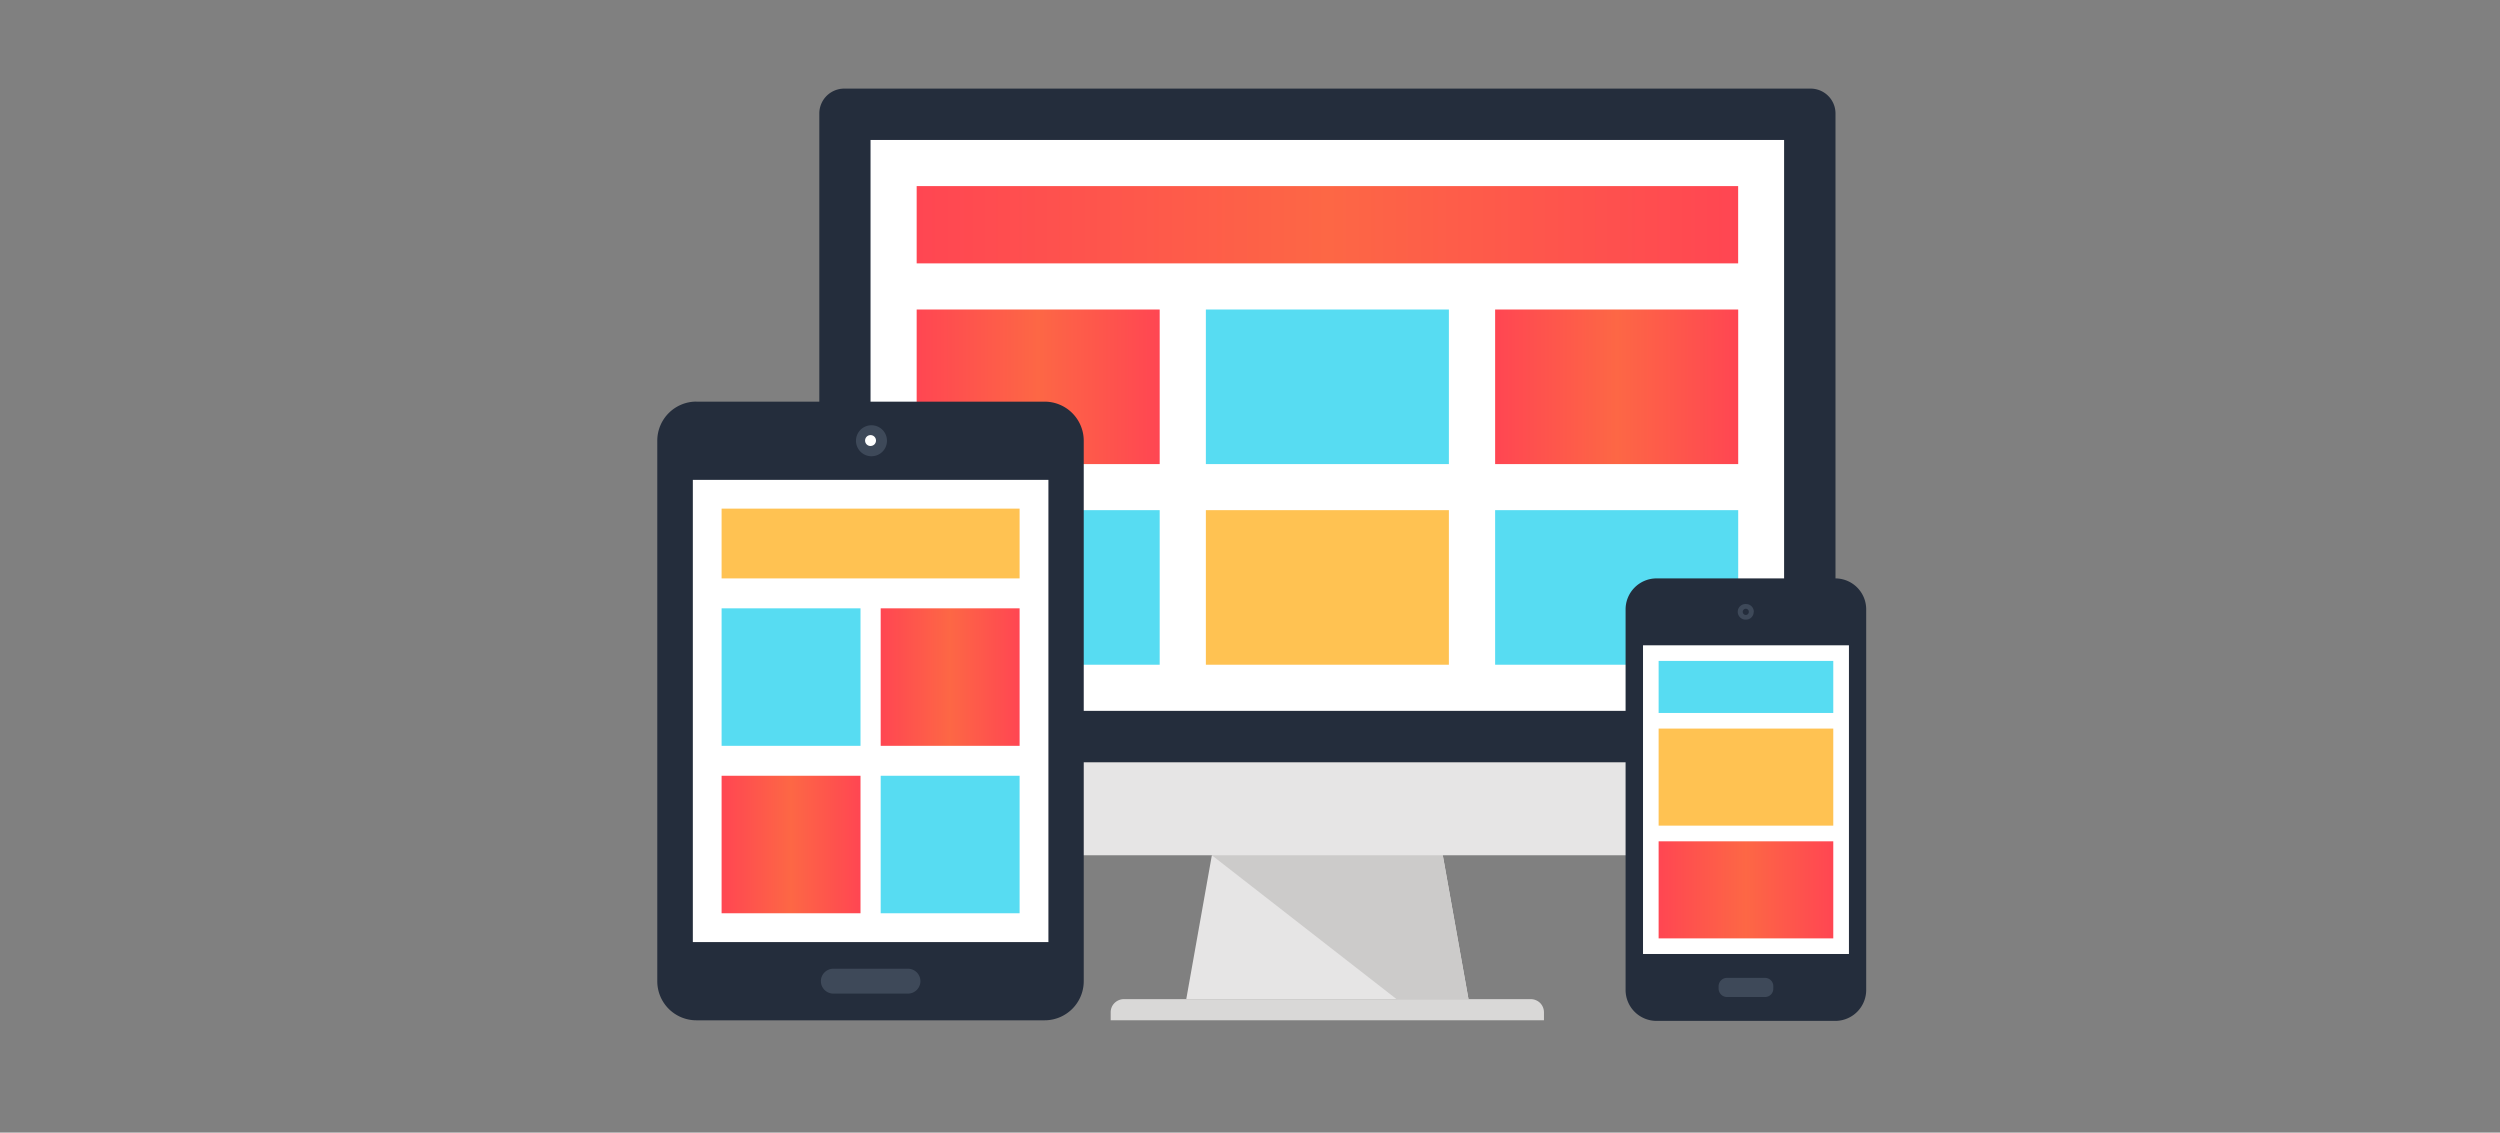 <svg xmlns="http://www.w3.org/2000/svg" xmlns:xlink="http://www.w3.org/1999/xlink" width="426" height="193" viewBox="0 0 426 193">
  <rect x="0" y="0" width="426" height="193" fill="#808080" stroke="none"/>
  <defs>
    <style>
      .cls-1 {
        fill: #e6e5e5;
      }

      .cls-2 {
        fill: #cccbca;
      }

      .cls-3 {
        fill: #d9d8d7;
      }

      .cls-4 {
        fill: #242d3c;
      }

      .cls-5 {
        fill: #fff;
      }

      .cls-6 {
        fill: #57dcf2;
      }

      .cls-7 {
        fill: url(#Dégradé_sans_nom_14);
      }

      .cls-8 {
        fill: #ffc252;
      }

      .cls-9 {
        fill: url(#Dégradé_sans_nom_14-2);
      }

      .cls-10 {
        fill: url(#Dégradé_sans_nom_14-3);
      }

      .cls-11 {
        fill: #3e4959;
      }

      .cls-12 {
        fill: url(#Dégradé_sans_nom_14-4);
      }

      .cls-13 {
        fill: url(#Dégradé_sans_nom_14-5);
      }

      .cls-14 {
        fill: url(#Dégradé_sans_nom_14-6);
      }
    </style>
    <linearGradient id="Dégradé_sans_nom_14" data-name="Dégradé sans nom 14" x1="156.2" y1="274.09" x2="197.61" y2="274.09" gradientTransform="matrix(1, 0, 0, -1, 0, 340)" gradientUnits="userSpaceOnUse">
      <stop offset="0" stop-color="#ff4652"/>
      <stop offset="0.5" stop-color="#fd6745"/>
      <stop offset="1" stop-color="#ff4652"/>
    </linearGradient>
    <linearGradient id="Dégradé_sans_nom_14-2" x1="254.77" y1="274.09" x2="296.19" y2="274.09" xlink:href="#Dégradé_sans_nom_14"/>
    <linearGradient id="Dégradé_sans_nom_14-3" x1="156.2" y1="301.71" x2="296.18" y2="301.71" xlink:href="#Dégradé_sans_nom_14"/>
    <linearGradient id="Dégradé_sans_nom_14-4" x1="150.07" y1="224.63" x2="173.74" y2="224.63" xlink:href="#Dégradé_sans_nom_14"/>
    <linearGradient id="Dégradé_sans_nom_14-5" x1="122.96" y1="196.1" x2="146.63" y2="196.1" xlink:href="#Dégradé_sans_nom_14"/>
    <linearGradient id="Dégradé_sans_nom_14-6" x1="282.63" y1="188.37" x2="312.39" y2="188.37" xlink:href="#Dégradé_sans_nom_14"/>
  </defs>
  <title>icone-outils-cms</title>
  <g id="cms">
    <g id="Calque_6" data-name="Calque 6">
      <g>
        <g>
          <g>
            <polygon class="cls-1" points="250.23 170.25 202.14 170.25 206.5 145.74 245.85 145.74 250.23 170.25"/>
            <polygon class="cls-2" points="250.23 170.25 245.85 145.74 206.5 145.74 237.97 170.25 250.23 170.25"/>
            <path class="cls-3" d="M263.09,173.85H189.26V172.5a2.21,2.21,0,0,1,.66-1.59,2.29,2.29,0,0,1,1.58-.66h69.34a2.33,2.33,0,0,1,1.6.66,2.26,2.26,0,0,1,.65,1.59Z"/>
          </g>
          <path class="cls-1" d="M312.77,129.88v11.65a4.23,4.23,0,0,1-4.23,4.21H143.83a4.24,4.24,0,0,1-4.22-4.21V129.88Z"/>
          <path class="cls-4" d="M312.77,129.88V19.32a4.24,4.24,0,0,0-4.23-4.22H143.82a4.24,4.24,0,0,0-4.21,4.22V129.88Z"/>
          <rect class="cls-5" x="148.34" y="23.85" width="155.67" height="97.28"/>
          <g>
            <rect class="cls-6" x="156.2" y="86.93" width="41.41" height="26.34"/>
            <rect class="cls-7" x="156.2" y="52.74" width="41.41" height="26.34"/>
            <rect class="cls-8" x="205.48" y="86.93" width="41.41" height="26.34"/>
            <rect class="cls-6" x="205.48" y="52.74" width="41.41" height="26.34"/>
            <rect class="cls-6" x="254.77" y="86.93" width="41.42" height="26.34"/>
            <rect class="cls-9" x="254.77" y="52.74" width="41.42" height="26.34"/>
            <rect class="cls-10" x="156.2" y="31.71" width="139.98" height="13.17"/>
          </g>
        </g>
        <g>
          <g>
            <path class="cls-4" d="M118.67,68.44H178a6.67,6.67,0,0,1,6.67,6.67v92.08a6.67,6.67,0,0,1-6.67,6.67H118.66A6.66,6.66,0,0,1,112,167.2h0V75.1a6.67,6.67,0,0,1,6.67-6.67Z"/>
            <path class="cls-11" d="M148.34,77.74a2.64,2.64,0,1,1,.32,0A1.71,1.71,0,0,1,148.34,77.74Z"/>
            <path class="cls-5" d="M148.35,76a.93.93,0,1,1,.92-.94h0a.92.92,0,0,1-.91.93Z"/>
            <rect class="cls-5" x="118.06" y="81.77" width="60.59" height="78.76"/>
            <path class="cls-11" d="M156.84,167.19a2.13,2.13,0,0,0-2.12-2.12H142a2.13,2.13,0,0,0-2.12,2.12h0a2.13,2.13,0,0,0,2.12,2.12h12.72A2.13,2.13,0,0,0,156.84,167.19Z"/>
          </g>
          <g>
            <rect class="cls-8" x="122.96" y="86.67" width="50.78" height="11.89"/>
            <rect class="cls-6" x="122.96" y="103.66" width="23.67" height="23.43"/>
            <rect class="cls-12" x="150.07" y="103.66" width="23.67" height="23.43"/>
            <rect class="cls-13" x="122.96" y="132.19" width="23.67" height="23.43"/>
            <rect class="cls-6" x="150.07" y="132.19" width="23.67" height="23.43"/>
          </g>
        </g>
        <g>
          <g>
            <path class="cls-4" d="M312.77,98.56H282.25a5.28,5.28,0,0,0-5.25,5.26V168.7a5.27,5.27,0,0,0,5.25,5.26h30.52A5.27,5.27,0,0,0,318,168.7V103.82A5.27,5.27,0,0,0,312.77,98.56Z"/>
            <rect class="cls-5" x="279.97" y="109.96" width="35.09" height="52.6"/>
            <path class="cls-11" d="M294.27,169.89a1.43,1.43,0,0,1-1.42-1.42v-.42a1.43,1.43,0,0,1,1.42-1.42h6.5a1.41,1.41,0,0,1,1.4,1.42h0v.42a1.41,1.41,0,0,1-1.4,1.42h-6.5Z"/>
            <path class="cls-11" d="M298.83,104.26a1.3,1.3,0,0,1-1.28,1.32h0a1.33,1.33,0,0,1-.23-2.65.89.89,0,0,1,.23,0,1.31,1.31,0,0,1,1.3,1.32Z"/>
            <path class="cls-4" d="M298,104.26a.52.52,0,0,1-.51.53h0a.53.53,0,1,1,0-1.06h0a.52.52,0,0,1,.51.53Z"/>
          </g>
          <g>
            <rect class="cls-6" x="282.63" y="112.62" width="29.76" height="8.87"/>
            <rect class="cls-8" x="282.63" y="124.15" width="29.76" height="16.54"/>
            <rect class="cls-14" x="282.63" y="143.36" width="29.76" height="16.54"/>
          </g>
        </g>
      </g>
    </g>
  </g>
</svg>
